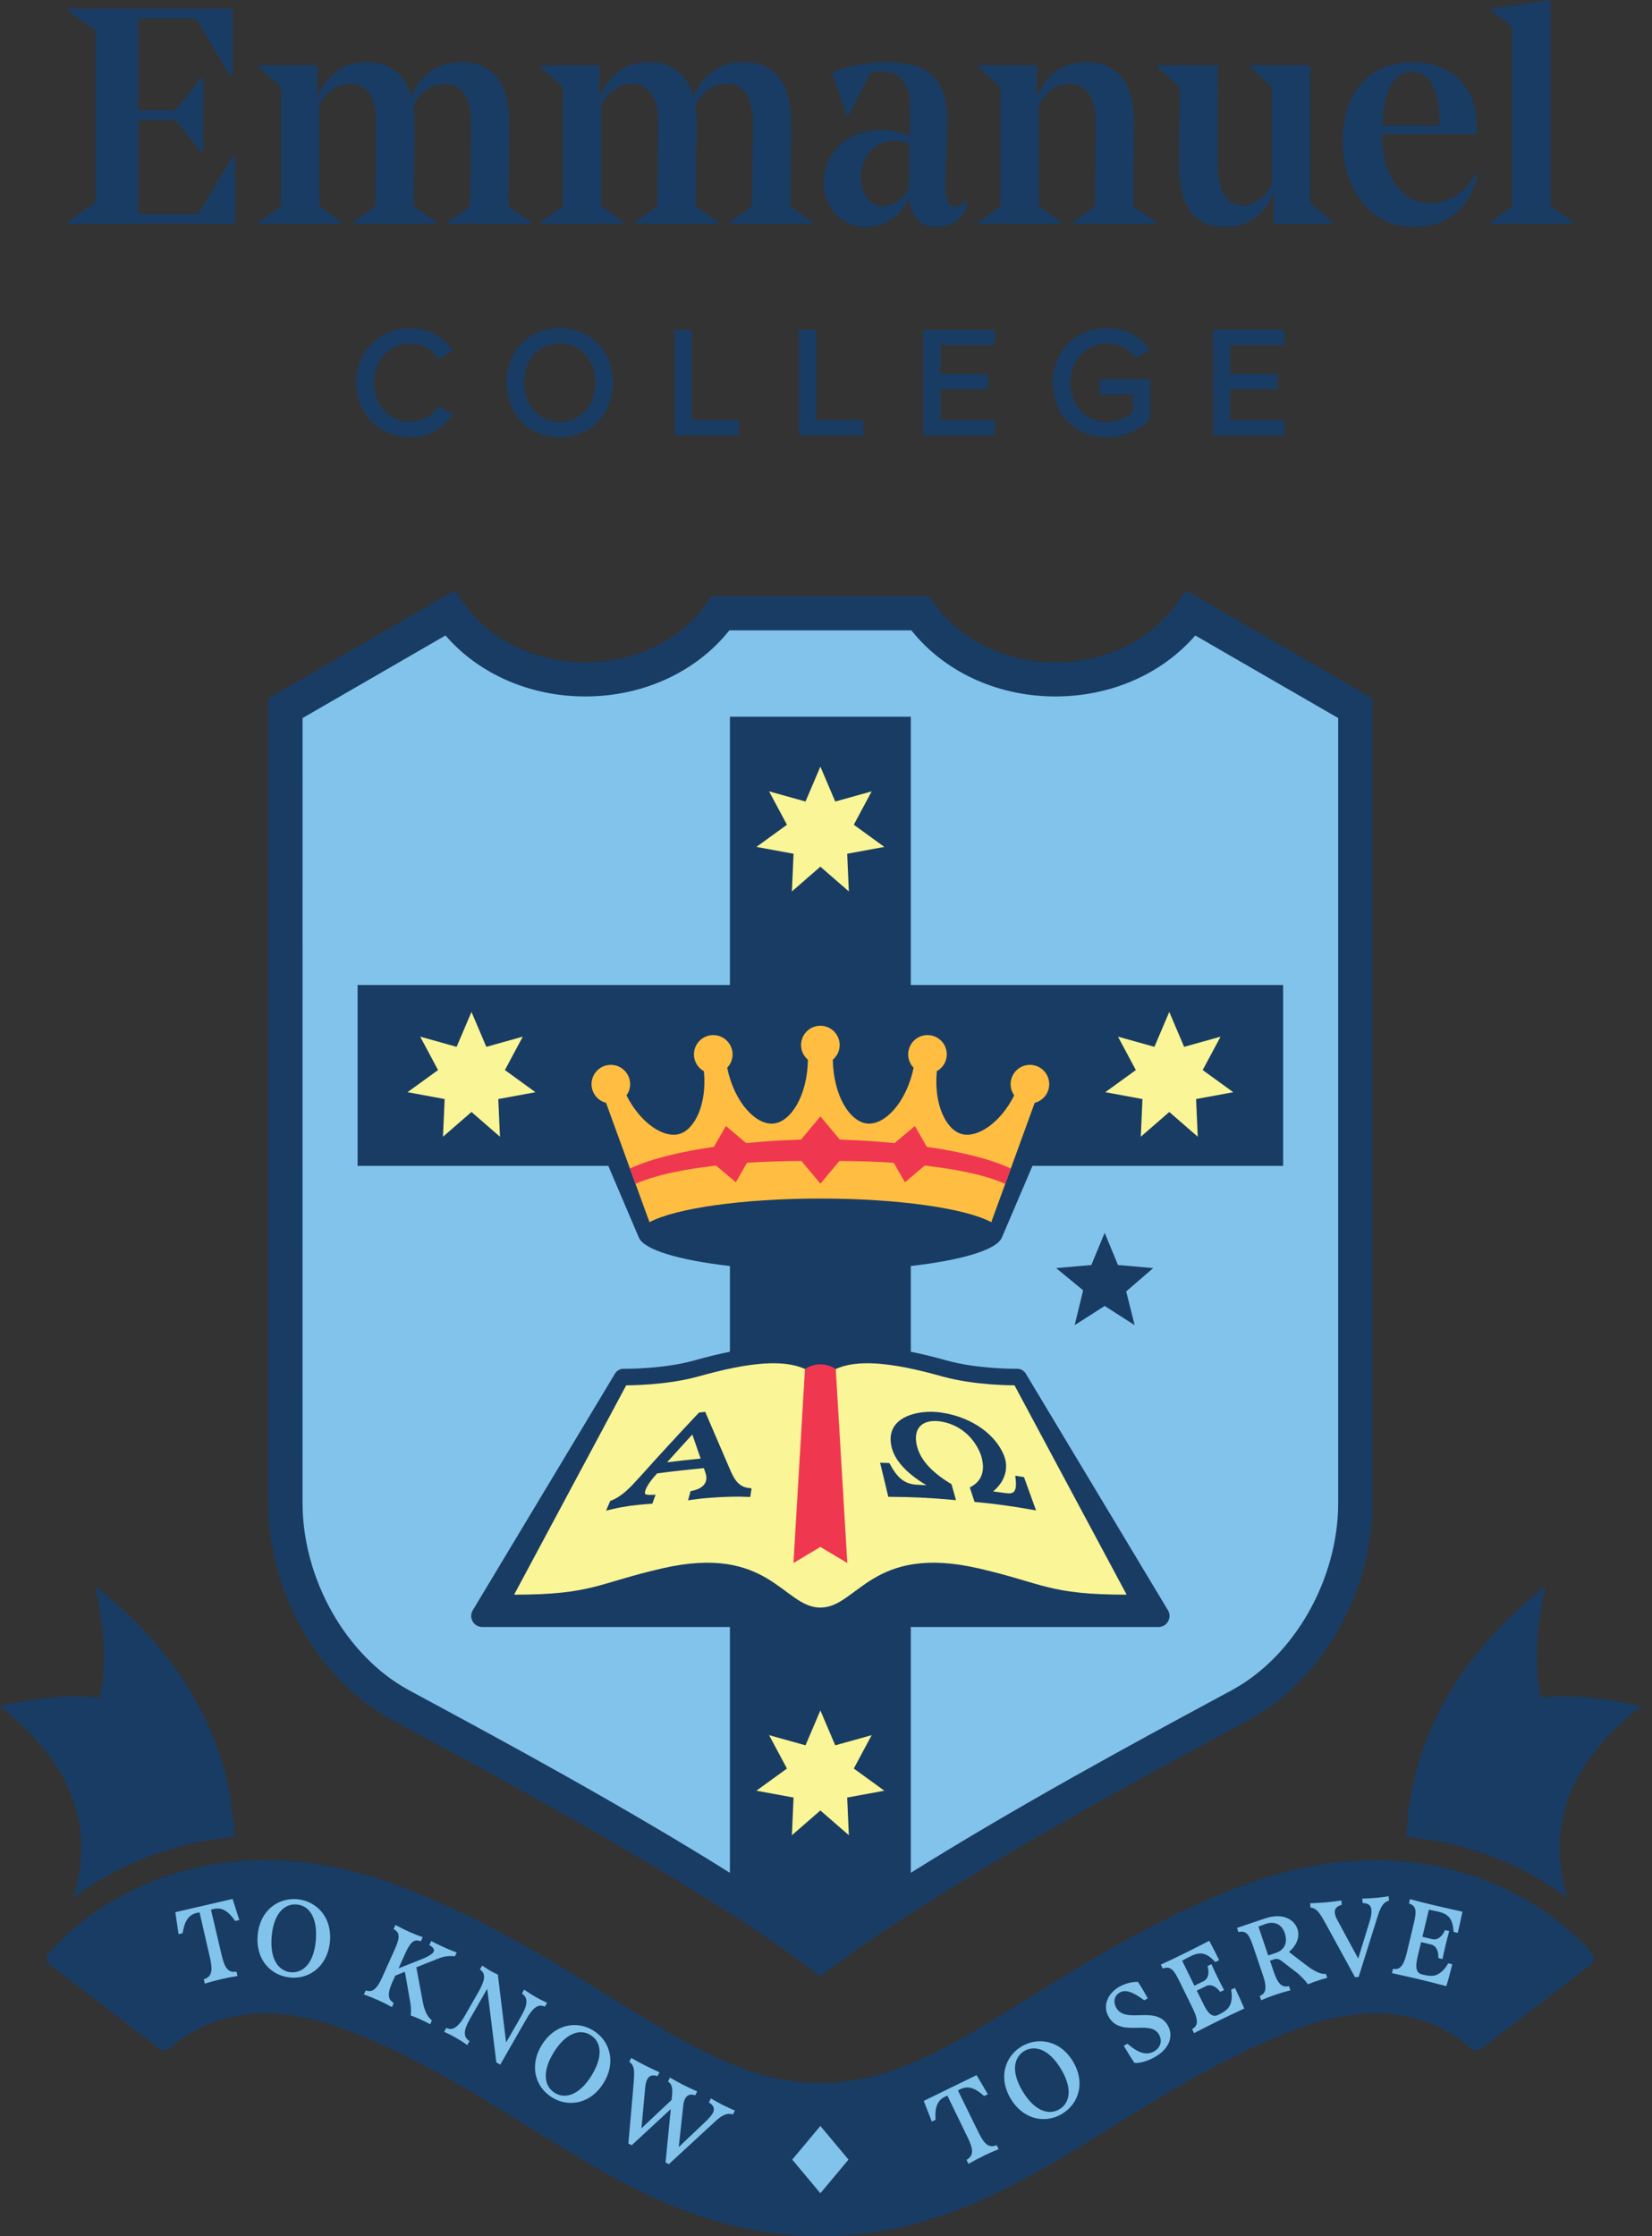 <svg xmlns="http://www.w3.org/2000/svg" xmlns:xlink="http://www.w3.org/1999/xlink" width="133px" height="180px" viewBox="0 0 133 180"><rect x="0" y="0" width="133" height="180" fill="#333333" stroke="none"/><title>logo</title><g id="Website" stroke="none" stroke-width="1" fill="none" fill-rule="evenodd"><g id="logo"><path d="M95.883,49.357 L109.113,57.001 L109.116,120.963 C109.116,127.639 105.316,134.271 99.862,137.238 C94.408,140.205 75.561,150.145 66.046,157.351 C56.532,150.145 37.688,140.205 32.234,137.238 C26.78,134.271 22.98,127.639 22.98,120.963 L22.98,57.001 L36.213,49.357 C38.468,52.552 42.51,54.68 47.121,54.68 C51.733,54.68 55.777,52.552 58.033,49.357 L74.063,49.357 C76.319,52.552 80.36,54.68 84.972,54.68 C89.586,54.68 93.627,52.552 95.883,49.357" id="Fill-1" fill="#FFFFFF"></path><path d="M58.032,49.357 C55.776,52.552 51.735,54.68 47.12,54.68 C42.509,54.68 38.467,52.552 36.212,49.357 L22.982,57.001 L22.979,120.963 C22.979,127.639 26.779,134.271 32.233,137.238 C37.687,140.205 56.534,150.145 66.045,157.351 C75.56,150.145 94.407,140.205 99.861,137.238 C105.315,134.271 109.115,127.639 109.115,120.963 L109.112,57.001 L95.882,49.357 C93.627,52.552 89.585,54.68 84.974,54.68 C80.359,54.68 76.318,52.552 74.062,49.357 L58.032,49.357 Z" id="Fill-3" fill="#82C3EB"></path><path d="M99.202,136.026 C98.667,136.317 98.002,136.675 97.232,137.091 C92.078,139.87 81.831,145.403 73.328,150.744 L73.328,130.957 L93.269,130.957 C93.961,130.957 94.387,130.202 94.03,129.61 L82.583,110.56 C82.439,110.322 82.179,110.174 81.897,110.174 L81.668,110.174 C81.637,110.174 78.648,110.184 76.233,109.51 L76.229,109.51 C75.146,109.206 74.193,108.974 73.328,108.802 L73.328,101.901 C77.42,101.437 80.274,100.591 80.659,99.607 L80.659,99.61 L83.122,93.843 L103.303,93.843 L103.303,79.282 L73.328,79.282 L73.328,57.691 L58.764,57.691 L58.764,79.282 L28.789,79.282 L28.789,93.843 L48.974,93.843 L51.433,99.61 L51.433,99.607 C51.822,100.591 54.673,101.437 58.764,101.901 L58.764,108.802 C57.899,108.974 56.947,109.206 55.863,109.51 L55.86,109.51 C53.445,110.184 50.456,110.174 50.428,110.174 L50.196,110.174 C49.917,110.174 49.657,110.322 49.513,110.56 L38.063,129.61 C37.705,130.202 38.135,130.957 38.824,130.957 L58.764,130.957 L58.764,150.744 C50.262,145.403 40.014,139.87 34.861,137.091 C34.09,136.675 33.426,136.317 32.89,136.026 C27.865,133.291 24.357,127.098 24.357,120.964 L24.36,57.797 L35.866,51.149 C38.542,54.244 42.655,56.058 47.123,56.058 C51.781,56.058 56.061,54.082 58.72,50.736 L73.372,50.736 C76.032,54.082 80.312,56.058 84.973,56.058 C89.437,56.058 93.554,54.244 96.229,51.149 L107.736,57.797 L107.736,120.964 C107.736,127.098 104.227,133.291 99.202,136.026 L99.202,136.026 Z M110.493,56.206 L95.484,47.534 L94.757,48.562 C92.661,51.528 89.002,53.301 84.973,53.301 C80.941,53.301 77.285,51.528 75.189,48.562 L74.776,47.979 L57.317,47.979 L56.906,48.562 C54.811,51.528 51.151,53.301 47.123,53.301 C43.091,53.301 39.432,51.528 37.336,48.562 L36.612,47.534 L21.603,56.206 L21.6,120.964 C21.6,128.175 25.607,135.202 31.575,138.448 C32.11,138.739 32.778,139.099 33.554,139.519 C40.484,143.257 56.722,152.016 65.215,158.451 L66.048,159.08 L66.878,158.451 C75.374,152.016 91.608,143.257 98.541,139.519 C99.315,139.099 99.982,138.739 100.521,138.448 C106.486,135.202 110.493,128.175 110.493,120.964 L110.493,56.206 Z" id="Fill-5" fill="#193C64"></path><path d="M66.047,180 C75.364,180 82.265,175.711 89.574,171.169 C93.929,168.462 98.431,165.664 103.857,163.521 C108.164,161.82 111.977,161.601 115.191,162.876 C116.751,163.496 117.835,164.342 118.409,164.865 C118.643,165.082 118.998,165.1 119.251,164.906 L128.061,158.149 C128.361,157.917 128.405,157.481 128.155,157.193 C127.158,156.053 124.718,153.616 120.727,151.817 C116.281,149.815 108.963,148.23 99.32,152.04 C92.857,154.593 87.651,157.829 83.058,160.683 C76.789,164.577 71.839,167.654 66.047,167.654 C60.254,167.654 55.305,164.577 49.036,160.683 C44.443,157.829 39.236,154.593 32.773,152.04 C23.131,148.23 15.812,149.815 11.367,151.817 C7.376,153.616 4.935,156.053 3.939,157.193 C3.689,157.481 3.732,157.917 4.033,158.149 L12.843,164.906 C13.096,165.1 13.45,165.082 13.685,164.865 C14.259,164.342 15.343,163.496 16.903,162.876 C20.117,161.601 23.93,161.82 28.237,163.521 C33.663,165.664 38.165,168.462 42.52,171.169 C49.828,175.711 56.73,180 66.047,180" id="Fill-7" fill="#193C64"></path><path d="M124.077,136.64 C123.115,133.013 124.422,127.668 124.422,127.668 C119.675,131.431 116.389,135.766 114.647,140.553 C113.789,142.919 113.316,145.359 113.228,147.856 C116.583,148.16 119.375,149.043 121.536,150.018 C123.382,150.848 124.926,151.813 126.179,152.743 C125.976,152.07 125.806,151.349 125.697,150.591 C124.976,145.66 127.069,141.324 132.094,137.336 C132.094,137.336 127.849,136.199 124.077,136.64" id="Fill-9" fill="#193C64"></path><path d="M8.017,136.64 C8.979,133.013 7.672,127.668 7.672,127.668 C12.418,131.431 15.705,135.766 17.447,140.553 C18.305,142.919 18.778,145.359 18.866,147.856 C15.51,148.16 12.719,149.043 10.558,150.018 C8.712,150.848 7.168,151.813 5.915,152.743 C6.118,152.07 6.288,151.349 6.397,150.591 C7.118,145.66 5.025,141.324 1.39124239e-15,137.336 C1.39124239e-15,137.336 4.245,136.199 8.017,136.64" id="Fill-11" fill="#193C64"></path><path d="M17.198,153.653 C17.825,153.509 18.332,153.776 18.89,154.553 L18.94,154.618 L19.269,154.543 L18.724,152.845 L14.115,153.913 L14.375,155.68 L14.701,155.602 L14.717,155.521 C14.877,154.578 15.215,154.114 15.848,153.967 C15.898,153.954 15.951,153.945 16.005,153.935 C16.026,153.929 16.045,153.926 16.064,153.923 L16.91,157.601 C17.145,158.616 17.035,159.067 16.512,159.271 L16.409,159.311 L16.49,159.662 L16.622,159.621 C16.973,159.512 17.333,159.415 17.796,159.308 C18.107,159.236 18.523,159.142 18.99,159.073 L19.122,159.051 L19.04,158.7 L18.934,158.71 C18.37,158.76 18.088,158.412 17.847,157.382 L16.985,153.71 C17.004,153.704 17.023,153.7 17.038,153.694 C17.095,153.679 17.148,153.666 17.198,153.653" id="Fill-13" fill="#82C3EB"></path><path d="M25.427,156.171 C25.255,158.182 24.278,158.818 23.419,158.746 C22.558,158.674 21.699,157.878 21.872,155.867 C21.947,154.971 22.201,154.263 22.602,153.815 C22.905,153.48 23.285,153.298 23.704,153.286 C23.764,153.286 23.823,153.286 23.886,153.292 C24.378,153.333 24.785,153.586 25.058,154.025 C25.377,154.533 25.503,155.275 25.427,156.171 M23.924,152.866 C23.134,152.8 22.382,153.038 21.803,153.536 C21.189,154.069 20.822,154.84 20.744,155.77 C20.662,156.704 20.894,157.527 21.408,158.154 C21.894,158.743 22.595,159.103 23.385,159.172 C23.504,159.182 23.623,159.185 23.739,159.182 C25.255,159.138 26.417,157.963 26.565,156.268 C26.74,154.197 25.368,152.991 23.924,152.866" id="Fill-15" fill="#82C3EB"></path><path d="M36.538,157.455 L36.626,157.461 L36.767,157.151 L36.639,157.104 C36.466,157.045 36.134,156.916 35.777,156.753 C35.392,156.581 35.019,156.39 34.831,156.293 L34.715,156.233 L34.568,156.562 L34.662,156.619 C34.881,156.753 34.985,156.941 34.919,157.085 C34.866,157.208 34.653,157.414 33.948,157.696 L32.087,158.433 L32.613,157.258 C33.074,156.233 33.356,156.108 33.782,156.224 L33.885,156.252 L34.032,155.923 L33.904,155.876 C33.575,155.76 33.274,155.641 32.908,155.475 C32.632,155.353 32.337,155.206 31.952,155.002 L31.836,154.939 L31.689,155.265 L31.777,155.325 C32.143,155.563 32.243,155.87 31.789,156.888 L30.758,159.184 C30.367,160.055 30.016,160.359 29.546,160.237 L29.443,160.209 L29.295,160.538 L29.424,160.582 C29.768,160.704 30.082,160.832 30.473,161.008 C30.859,161.18 31.147,161.324 31.432,161.484 L31.554,161.55 L31.698,161.224 L31.614,161.164 C31.347,160.98 31.1,160.629 31.582,159.554 L31.824,159.018 L32.597,158.708 L33.023,161.136 C33.086,161.496 33.102,161.803 33.077,162.132 L33.07,162.23 L33.161,162.261 C33.337,162.32 33.572,162.417 33.835,162.537 C34.067,162.64 34.308,162.759 34.515,162.869 L34.634,162.931 L34.768,162.627 L34.703,162.565 C34.374,162.264 34.164,161.8 34.035,161.111 L33.518,158.348 L35.292,157.643 C35.595,157.524 35.978,157.408 36.538,157.455" id="Fill-17" fill="#82C3EB"></path><path d="M43.767,161.479 L43.868,161.516 L44.046,161.203 L43.924,161.147 C43.617,161.003 43.357,160.871 43.125,160.736 C42.887,160.602 42.636,160.442 42.308,160.22 L42.198,160.144 L42.019,160.458 L42.101,160.523 C42.511,160.855 42.474,161.385 41.985,162.24 L40.747,164.399 L40.089,159.007 L40.083,158.938 L40.017,158.907 C39.861,158.838 39.695,158.75 39.519,158.653 C39.341,158.55 39.153,158.434 38.927,158.283 L38.818,158.211 L38.639,158.522 L38.72,158.587 C39.109,158.901 39.049,159.408 38.52,160.332 L37.427,162.24 C36.769,163.387 36.318,163.374 36.033,163.265 L35.932,163.227 L35.751,163.543 L35.882,163.6 C36.095,163.691 36.352,163.822 36.69,164.013 C37.044,164.217 37.295,164.377 37.502,164.527 L37.615,164.612 L37.796,164.292 L37.712,164.226 C37.289,163.894 37.329,163.387 37.846,162.481 L39.225,160.079 L39.952,165.943 L39.958,166.003 L40.274,166.184 L42.398,162.478 C42.893,161.614 43.316,161.307 43.767,161.479" id="Fill-19" fill="#82C3EB"></path><path d="M47.619,167.069 C47.146,167.834 46.598,168.351 46.04,168.567 C45.558,168.755 45.082,168.717 44.662,168.454 C44.242,168.194 43.995,167.784 43.948,167.267 C43.891,166.668 44.114,165.948 44.587,165.187 C45.06,164.422 45.608,163.905 46.169,163.689 C46.369,163.614 46.57,163.573 46.764,163.573 C47.04,163.573 47.306,163.651 47.55,163.805 C47.97,164.065 48.218,164.475 48.265,164.989 C48.318,165.588 48.092,166.305 47.619,167.069 M47.776,163.442 C47.105,163.025 46.325,162.896 45.583,163.078 C44.793,163.276 44.117,163.796 43.625,164.588 C43.13,165.384 42.964,166.224 43.139,167.016 C43.302,167.759 43.763,168.401 44.436,168.817 C44.909,169.112 45.436,169.262 45.962,169.262 C46.184,169.262 46.407,169.234 46.626,169.181 C47.416,168.987 48.095,168.467 48.587,167.671 C49.079,166.878 49.248,166.042 49.07,165.246 C48.907,164.497 48.446,163.858 47.776,163.442" id="Fill-21" fill="#82C3EB"></path><path d="M58.21,169.44 C57.821,169.243 57.48,169.042 57.348,168.964 L57.236,168.898 L57.073,169.218 L57.157,169.28 C57.483,169.515 57.552,169.75 57.392,170.07 C57.298,170.251 57.126,170.461 56.85,170.724 L54.645,172.814 L55.008,169.49 C55.024,169.283 55.071,169.092 55.149,168.939 C55.303,168.638 55.544,168.535 55.873,168.625 L55.973,168.654 L56.133,168.34 L56.011,168.287 C55.682,168.137 55.34,167.983 55.021,167.82 C54.695,167.654 54.369,167.469 54.053,167.291 L53.94,167.225 L53.783,167.538 L53.858,167.601 C54.175,167.864 54.153,168.218 54.075,169.005 L54.075,169.017 L51.644,171.307 L51.951,167.952 C51.979,167.708 52.029,167.52 52.101,167.379 C52.248,167.087 52.483,166.993 52.837,167.081 L52.934,167.106 L53.094,166.796 L52.975,166.743 C52.655,166.599 52.286,166.429 51.932,166.248 C51.575,166.069 51.243,165.881 50.932,165.706 L50.82,165.64 L50.66,165.95 L50.738,166.016 C51.105,166.32 51.073,166.774 51.02,167.595 L50.591,172.535 L50.857,172.67 L54.003,169.76 L53.583,174.055 L53.849,174.192 L57.549,170.781 C58.116,170.251 58.511,170.073 58.909,170.167 L59.006,170.189 L59.165,169.875 L59.04,169.825 C58.852,169.747 58.539,169.606 58.21,169.44" id="Fill-23" fill="#82C3EB"></path><path d="M80.14,172.698 C79.604,172.873 79.25,172.598 78.783,171.648 L77.123,168.262 C77.139,168.252 77.157,168.243 77.173,168.234 C77.22,168.208 77.27,168.183 77.317,168.158 C77.894,167.876 78.448,168.024 79.169,168.656 L79.231,168.71 L79.532,168.562 L78.62,167.027 L74.369,169.104 L75.018,170.765 L75.322,170.618 L75.315,170.536 C75.262,169.581 75.488,169.051 76.07,168.766 C76.117,168.744 76.167,168.722 76.218,168.7 C76.236,168.691 76.252,168.685 76.271,168.675 L77.919,172.071 C78.376,173.008 78.373,173.472 77.906,173.788 L77.815,173.851 L77.975,174.173 L78.091,174.104 C78.407,173.92 78.739,173.744 79.166,173.534 C79.451,173.396 79.836,173.212 80.278,173.039 L80.403,172.989 L80.243,172.663 L80.14,172.698 Z" id="Fill-25" fill="#82C3EB"></path><path d="M86.026,168.584 C85.976,169.098 85.729,169.509 85.306,169.765 C84.883,170.022 84.404,170.06 83.921,169.869 C83.363,169.65 82.818,169.129 82.352,168.362 C81.299,166.639 81.712,165.546 82.449,165.094 C82.674,164.957 82.937,164.875 83.226,164.875 C83.884,164.875 84.667,165.304 85.397,166.501 C85.867,167.269 86.083,167.989 86.026,168.584 M82.226,164.728 C81.553,165.141 81.086,165.781 80.917,166.526 C80.738,167.319 80.898,168.158 81.387,168.954 C81.872,169.753 82.546,170.279 83.335,170.48 C83.558,170.536 83.786,170.564 84.015,170.564 C84.538,170.564 85.058,170.417 85.528,170.129 C86.202,169.718 86.665,169.083 86.838,168.34 C87.019,167.544 86.86,166.705 86.371,165.906 C85.287,164.133 83.467,163.973 82.226,164.728" id="Fill-27" fill="#82C3EB"></path><path d="M91.741,162.203 C90.97,162.225 90.243,162.247 89.88,161.623 C89.739,161.382 89.692,161.135 89.745,160.909 C89.795,160.687 89.936,160.502 90.155,160.376 C90.588,160.123 91.158,160.298 92.06,160.959 L92.126,161.006 L92.405,160.843 L92.345,160.737 C92.066,160.235 91.86,159.891 91.65,159.574 L91.615,159.521 L91.549,159.521 C91.083,159.518 90.538,159.668 90.083,159.935 C89.651,160.185 89.319,160.552 89.156,160.962 C88.968,161.426 89.006,161.905 89.266,162.35 C89.792,163.256 90.732,163.234 91.562,163.218 C92.32,163.199 92.975,163.183 93.313,163.766 C93.545,164.167 93.523,164.762 92.919,165.113 C92.339,165.452 91.675,165.273 90.838,164.556 L90.769,164.496 L90.475,164.668 L90.541,164.775 C90.766,165.163 91.011,165.561 91.293,165.987 L91.327,166.041 L91.39,166.044 C91.415,166.047 91.44,166.047 91.468,166.047 C91.888,166.047 92.502,165.849 93.031,165.539 C94.125,164.903 94.519,163.888 94.009,163.011 C93.507,162.153 92.568,162.178 91.741,162.203" id="Fill-29" fill="#82C3EB"></path><path d="M99.482,160.126 L99.366,160.17 L99.479,160.117 L99.426,160.004 L99.122,160.151 L99.134,160.242 C99.244,160.922 99.094,161.495 98.727,161.777 C98.527,161.94 98.389,162.025 98.085,162.175 C97.64,162.394 97.289,162.141 96.882,161.304 L96.352,160.226 L97.098,159.86 C97.512,159.659 97.934,159.944 98.173,160.251 L98.235,160.333 L98.552,160.176 L98.486,160.06 C98.351,159.822 98.182,159.475 98.016,159.139 C97.831,158.76 97.665,158.4 97.584,158.215 L97.53,158.099 L97.217,158.253 L97.242,158.35 C97.342,158.738 97.314,159.261 96.904,159.462 L96.158,159.829 L95.171,157.814 C95.391,157.695 95.644,157.56 95.886,157.444 C96.634,157.075 97.114,157.181 97.781,157.858 L97.844,157.924 L98.151,157.773 L98.097,157.661 C97.875,157.21 97.652,156.774 97.414,156.326 L97.355,156.216 L97.245,156.273 C96.393,156.711 95.622,157.097 95.08,157.363 C94.532,157.632 94.094,157.839 93.574,158.074 L93.455,158.127 L93.608,158.444 L93.711,158.416 C94.257,158.256 94.529,158.604 94.936,159.434 L96.03,161.664 C96.522,162.67 96.399,163.033 96.064,163.268 L95.976,163.331 L96.133,163.647 L96.246,163.588 C96.982,163.209 97.631,162.883 98.223,162.592 C98.793,162.313 99.341,162.053 100.065,161.718 L100.171,161.667 L100.127,161.555 C99.927,161.072 99.701,160.593 99.482,160.126" id="Fill-31" fill="#82C3EB"></path><path d="M103.445,156.569 C103.326,156.851 103.081,157.064 102.74,157.18 L102.101,157.396 L101.314,155.071 C101.512,154.993 101.747,154.908 101.913,154.849 C102.615,154.614 103.197,154.896 103.432,155.585 C103.558,155.952 103.561,156.293 103.445,156.569 L103.445,156.569 Z M106.653,158.881 C106.271,158.893 105.747,158.637 105.093,158.123 L103.771,157.111 C104.397,156.591 104.667,155.883 104.457,155.266 C104.193,154.492 103.279,153.928 101.822,154.423 L99.588,155.178 L99.698,155.507 L99.801,155.494 C100.249,155.432 100.519,155.573 100.851,156.55 L101.687,159.016 C102.069,160.147 101.816,160.457 101.515,160.61 L101.418,160.66 L101.537,161.002 L101.659,160.949 C102.06,160.773 102.427,160.645 102.702,160.551 C102.981,160.457 103.351,160.334 103.755,160.237 L103.89,160.206 L103.774,159.865 L103.667,159.88 C103.175,159.959 102.862,159.636 102.552,158.721 L102.245,157.816 L102.561,157.709 C102.853,157.615 102.997,157.684 103.373,157.985 L104.428,158.799 C104.679,158.994 105.089,159.423 105.246,159.639 L105.306,159.72 L105.396,159.68 C105.6,159.595 105.81,159.514 106.057,159.432 C106.277,159.357 106.465,159.301 106.725,159.232 L106.853,159.197 L106.747,158.878 L106.653,158.881 Z" id="Fill-33" fill="#82C3EB"></path><path d="M111.662,152.65 C111.534,152.672 111.189,152.725 110.788,152.759 C110.434,152.791 110.077,152.806 109.805,152.816 L109.673,152.819 L109.704,153.173 L109.808,153.182 C110.19,153.214 110.381,153.392 110.412,153.737 C110.431,153.95 110.387,154.254 110.293,154.57 L109.347,157.647 L107.693,154.592 C107.558,154.36 107.48,154.144 107.464,153.965 C107.436,153.662 107.587,153.458 107.928,153.348 L108.022,153.317 L107.991,152.969 L107.859,152.988 C107.524,153.035 107.132,153.085 106.731,153.123 C106.34,153.157 105.961,153.173 105.607,153.189 L105.475,153.195 L105.506,153.539 L105.604,153.555 C106.045,153.615 106.337,154.135 106.706,154.793 L109.09,159.147 L109.382,159.122 L110.91,154.254 C111.152,153.471 111.368,153.145 111.738,153.007 L111.825,152.976 L111.797,152.628 L111.662,152.65 Z" id="Fill-35" fill="#82C3EB"></path><path d="M117.618,153.845 C116.691,153.641 115.851,153.447 115.256,153.306 C114.658,153.162 114.191,153.043 113.639,152.893 L113.514,152.858 L113.433,153.2 L113.53,153.243 C114.05,153.469 114.04,153.908 113.824,154.81 L113.248,157.225 C112.985,158.312 112.662,158.516 112.252,158.485 L112.145,158.475 L112.064,158.82 L112.189,158.845 C112.994,159.02 113.702,159.183 114.347,159.337 C114.965,159.484 115.557,159.634 116.321,159.835 L116.437,159.866 L116.475,159.75 C116.628,159.255 116.76,158.741 116.885,158.243 L116.923,158.105 L116.594,158.027 L116.547,158.109 C116.196,158.701 115.717,159.045 115.253,159.033 C114.996,159.03 114.836,159.005 114.504,158.926 C114.022,158.81 113.915,158.394 114.131,157.491 L114.41,156.323 L115.222,156.514 C115.666,156.624 115.811,157.112 115.798,157.501 L115.795,157.604 L116.139,157.686 L116.161,157.554 C116.212,157.282 116.299,156.909 116.387,156.545 C116.484,156.138 116.587,155.75 116.641,155.555 L116.675,155.433 L116.334,155.352 L116.293,155.443 C116.124,155.806 115.77,156.191 115.325,156.085 L114.514,155.891 L115.037,153.71 C115.284,153.757 115.566,153.82 115.826,153.879 C116.638,154.074 116.938,154.459 117.02,155.408 L117.029,155.499 L117.361,155.577 L117.389,155.455 C117.505,154.973 117.612,154.493 117.715,153.992 L117.737,153.873 L117.618,153.845 Z" id="Fill-37" fill="#82C3EB"></path><polygon id="Fill-39" fill="#82C3EB" points="68.312 173.827 66.047 176.534 63.782 173.827 66.047 171.121"></polygon><polygon id="Fill-41" fill="#FAF596" points="66.047 69.759 63.754 71.752 63.888 68.719 60.897 68.168 63.356 66.385 61.918 63.697 64.85 64.515 66.047 61.708 67.244 64.515 70.176 63.697 68.738 66.385 71.197 68.168 68.205 68.719 68.34 71.752"></polygon><polygon id="Fill-43" fill="#FAF596" points="66.047 145.725 63.754 147.717 63.888 144.685 60.897 144.134 63.356 142.351 61.918 139.663 64.85 140.481 66.047 137.674 67.244 140.481 70.176 139.663 68.738 142.351 71.197 144.134 68.205 144.685 68.34 147.717"></polygon><polygon id="Fill-45" fill="#FAF596" points="37.958 89.503 35.664 91.495 35.799 88.463 32.807 87.911 35.267 86.129 33.829 83.441 36.761 84.259 37.958 81.452 39.154 84.259 42.087 83.441 40.649 86.129 43.108 87.911 40.116 88.463 40.251 91.495"></polygon><polygon id="Fill-47" fill="#FAF596" points="94.136 89.503 91.843 91.495 91.978 88.463 88.986 87.911 91.445 86.129 90.007 83.441 92.94 84.259 94.136 81.452 95.333 84.259 98.265 83.441 96.827 86.129 99.287 87.911 96.295 88.463 96.429 91.495"></polygon><polygon id="Fill-49" fill="#193C64" points="88.935 99.23 90.006 101.821 92.841 102.069 90.667 103.948 91.35 106.661 88.935 105.117 86.519 106.661 87.202 103.858 85.028 102.069 87.863 101.821"></polygon><path d="M84.471,87.265 C84.471,86.407 83.775,85.711 82.917,85.711 C82.058,85.711 81.363,86.407 81.363,87.265 C81.363,87.603 81.473,87.914 81.654,88.167 C80.53,90.407 78.675,91.613 77.431,91.281 C76.144,90.937 75.166,88.847 75.423,86.222 C75.899,85.956 76.225,85.451 76.225,84.868 C76.225,84.01 75.53,83.315 74.671,83.315 C73.813,83.315 73.117,84.01 73.117,84.868 C73.117,85.288 73.283,85.664 73.553,85.943 C72.973,88.741 71.238,90.558 69.837,90.435 C68.424,90.313 67.093,88.189 67.049,85.298 C67.384,85.013 67.6,84.593 67.6,84.117 C67.6,83.261 66.905,82.563 66.047,82.563 C65.188,82.563 64.493,83.261 64.493,84.117 C64.493,84.593 64.709,85.013 65.044,85.298 C65,88.189 63.669,90.313 62.256,90.435 C60.856,90.558 59.12,88.741 58.544,85.943 C58.81,85.664 58.979,85.288 58.979,84.868 C58.979,84.01 58.28,83.315 57.422,83.315 C56.567,83.315 55.868,84.01 55.868,84.868 C55.868,85.451 56.194,85.956 56.67,86.222 C56.927,88.847 55.95,90.937 54.662,91.281 C53.418,91.613 51.564,90.407 50.439,88.167 C50.621,87.914 50.73,87.603 50.73,87.265 C50.73,86.407 50.035,85.711 49.176,85.711 C48.318,85.711 47.623,86.407 47.623,87.265 C47.623,87.989 48.121,88.593 48.791,88.766 L52.29,98.374 C54.352,97.265 59.734,96.472 66.047,96.472 C72.359,96.472 77.741,97.265 79.806,98.374 L83.302,88.766 C83.972,88.593 84.471,87.989 84.471,87.265" id="Fill-51" fill="#FFBE41"></path><path d="M79.463,93.332 C77.874,92.862 76.251,92.543 74.619,92.311 L73.654,90.632 L72.019,92.007 C71.527,91.96 71.032,91.919 70.54,91.878 C69.563,91.806 68.585,91.756 67.608,91.722 L66.051,89.858 L64.491,91.722 C63.513,91.756 62.533,91.806 61.555,91.878 C61.06,91.919 60.565,91.96 60.074,92.007 L58.441,90.632 L57.477,92.311 C55.841,92.543 54.222,92.862 52.63,93.332 C51.985,93.533 51.336,93.764 50.716,94.053 L51.167,95.287 C51.277,95.24 51.39,95.193 51.502,95.146 C52.668,94.685 53.883,94.407 55.121,94.181 C55.96,94.037 56.803,93.918 57.646,93.818 L59.24,95.162 L60.139,93.592 C61.599,93.495 63.059,93.451 64.519,93.445 L66.051,95.274 L67.58,93.445 C69.037,93.451 70.496,93.495 71.953,93.592 L72.855,95.162 L74.447,93.818 C75.293,93.918 76.135,94.037 76.972,94.181 C78.209,94.407 79.425,94.685 80.59,95.146 C80.703,95.193 80.816,95.24 80.929,95.287 L81.377,94.053 C80.759,93.764 80.111,93.533 79.463,93.332" id="Fill-53" fill="#F03750"></path><path d="M66.049,111.159 C67.769,108.929 72.008,109.712 75.874,110.793 C78.508,111.529 81.676,111.504 81.676,111.504 L90.704,128.355 C84.41,128.355 84.016,127.444 78.796,126.241 C70.153,124.251 69.038,129.395 66.046,129.395 C63.057,129.395 61.942,124.251 53.299,126.241 C48.076,127.444 47.685,128.355 41.391,128.355 L50.416,111.504 C50.416,111.504 53.584,111.529 56.218,110.793 C60.087,109.712 64.326,108.929 66.046,111.159" id="Fill-55" fill="#FAF596"></path><path d="M68.215,125.808 L67.285,110.194 L67.285,110.194 C66.536,109.693 65.559,109.693 64.807,110.194 L64.807,110.194 L63.88,125.808 L66.048,124.514 L68.215,125.808 Z" id="Fill-57" fill="#F03750"></path><path d="M55.739,115.464 C55.063,116.2 54.38,116.949 53.706,117.701 C54.605,117.588 55.508,117.488 56.407,117.4 C56.184,116.755 55.962,116.109 55.739,115.464 L55.739,115.464 Z M48.794,121.592 L49.129,120.812 L49.239,120.768 C50.103,120.423 50.777,119.684 51.429,118.966 L51.529,118.857 C53.067,117.14 54.643,115.43 56.206,113.772 L56.275,113.7 L56.375,113.688 C56.451,113.678 56.488,113.672 56.563,113.663 L56.776,113.638 L56.858,113.832 C57.481,115.273 58.114,116.742 58.734,118.193 C59.051,118.957 59.405,119.649 60.222,119.759 L60.508,119.797 L60.401,120.492 L60.147,120.483 C59.408,120.448 58.672,120.473 57.986,120.505 C57.177,120.552 56.501,120.602 55.821,120.699 L55.395,120.762 L55.595,120.022 L55.764,119.988 C56.109,119.909 56.563,119.743 56.764,119.38 C56.899,119.139 56.902,118.841 56.776,118.487 L56.667,118.171 C55.417,118.287 54.154,118.428 52.907,118.594 C52.816,118.691 52.754,118.763 52.65,118.879 C52.014,119.624 51.87,120.104 51.933,120.229 C51.955,120.279 52.083,120.332 52.365,120.323 L52.779,120.31 L52.519,121.031 L52.337,121.044 C51.789,121.081 51.247,121.134 50.721,121.203 C50.307,121.266 49.822,121.347 49.339,121.46 L48.794,121.592 Z" id="Fill-59" fill="#193C64"></path><path d="M78.462,120.891 L78.647,120.907 C80.038,121.035 81.442,121.226 82.933,121.492 L83.412,121.577 L83.246,121.12 C82.995,120.43 82.748,119.738 82.497,119.049 L82.441,118.895 L82.281,118.867 C82.209,118.858 82.175,118.852 82.106,118.839 L81.739,118.776 L81.777,119.146 C81.824,119.61 81.77,119.932 81.617,120.08 C81.501,120.192 81.297,120.227 81.015,120.186 C80.658,120.136 80.304,120.089 79.953,120.045 C80.273,119.788 80.536,119.475 80.718,119.13 C81.059,118.488 81.094,117.771 80.815,117.116 C80.42,116.176 79.681,115.352 78.675,114.729 C77.792,114.184 76.72,113.811 75.661,113.682 C74.48,113.529 72.945,113.745 72.184,114.563 C71.761,115.02 71.611,115.628 71.749,116.323 C71.902,117.147 72.438,117.94 73.343,118.682 C73.735,119.005 74.161,119.29 74.587,119.547 C74.327,119.531 74.064,119.516 73.804,119.503 C72.745,119.456 72.187,118.83 71.677,117.899 L71.601,117.761 L71.442,117.755 C71.354,117.752 71.313,117.749 71.225,117.749 L70.856,117.736 L70.943,118.093 C71.116,118.817 71.288,119.541 71.464,120.264 L71.514,120.481 L71.736,120.481 C73.428,120.49 75.004,120.565 76.554,120.712 L76.965,120.75 L76.604,119.459 L76.507,119.403 C74.941,118.451 74.057,117.439 73.804,116.314 C73.663,115.672 73.75,115.152 74.057,114.816 C74.38,114.462 74.941,114.315 75.64,114.4 C77.171,114.607 78.415,115.622 78.973,117.113 C79.186,117.768 79.377,118.961 78.271,119.613 L78.077,119.729 L78.462,120.891 Z" id="Fill-61" fill="#193C64"></path><path d="M5.483,17.836 L7.431,16.479 C7.679,16.307 7.704,16.232 7.704,15.962 L7.704,2.764 C7.704,2.491 7.679,2.416 7.431,2.244 L5.483,0.887 L5.483,0.69 L18.731,0.69 L18.731,6.119 L18.534,6.119 L16.015,1.874 C15.843,1.504 15.721,1.479 15.376,1.479 L11.526,1.479 C11.231,1.479 11.131,1.529 11.131,1.899 L11.131,8.882 L13.772,8.882 C14.117,8.882 14.217,8.832 14.461,8.509 L16.166,6.291 L16.363,6.291 L16.363,12.234 L16.166,12.234 L14.461,10.041 C14.217,9.719 14.117,9.672 13.772,9.672 L11.131,9.672 L11.131,16.824 C11.131,17.193 11.231,17.244 11.526,17.244 L15.473,17.244 C15.868,17.244 15.993,17.193 16.191,16.874 L18.731,12.582 L18.929,12.582 L18.929,18.033 L5.483,18.033 L5.483,17.836 Z" id="Fill-63" fill="#193C64"></path><path d="M36.092,17.86 L37.596,16.798 C37.819,16.601 37.844,16.529 37.844,16.256 C37.869,15.517 37.919,11.347 37.919,9.915 C37.919,7.794 37.154,6.757 35.798,6.757 C34.661,6.757 33.846,7.425 33.279,8.487 C33.354,8.954 33.379,9.449 33.379,9.99 C33.379,11.469 33.329,14.677 33.304,16.256 C33.304,16.529 33.354,16.651 33.577,16.798 L35.106,17.86 L35.106,18.032 L28.47,18.032 L28.47,17.86 L29.974,16.798 C30.196,16.601 30.221,16.529 30.221,16.281 C30.221,15.542 30.294,11.322 30.294,9.915 C30.294,7.769 29.529,6.757 28.148,6.757 C27.089,6.757 26.274,7.4 25.707,8.487 L25.707,16.256 C25.707,16.529 25.732,16.601 25.977,16.776 L27.458,17.86 L27.458,18.032 L20.845,18.032 L20.845,17.86 L22.377,16.798 C22.599,16.651 22.621,16.529 22.621,16.256 L22.621,7.35 C22.621,7.055 22.599,6.98 22.402,6.808 L20.845,5.426 L20.845,5.254 L25.56,5.254 L25.56,7.845 C26.249,6.118 27.555,5.006 29.504,5.006 C31.406,5.006 32.615,5.946 33.107,7.769 C33.896,6.018 35.228,5.006 37.154,5.006 C39.645,5.006 41.001,6.635 41.001,9.99 C41.001,11.519 40.951,14.677 40.926,16.256 C40.926,16.529 40.976,16.651 41.199,16.798 L42.728,17.86 L42.728,18.032 L36.092,18.032 L36.092,17.86 Z" id="Fill-65" fill="#193C64"></path><path d="M58.788,17.86 L60.292,16.798 C60.514,16.601 60.539,16.529 60.539,16.256 C60.565,15.517 60.615,11.347 60.615,9.915 C60.615,7.794 59.85,6.757 58.494,6.757 C57.357,6.757 56.542,7.425 55.975,8.487 C56.05,8.954 56.075,9.449 56.075,9.99 C56.075,11.469 56.025,14.677 56,16.256 C56,16.529 56.05,16.651 56.273,16.798 L57.801,17.86 L57.801,18.032 L51.166,18.032 L51.166,17.86 L52.67,16.798 C52.892,16.601 52.917,16.529 52.917,16.281 C52.917,15.542 52.989,11.322 52.989,9.915 C52.989,7.769 52.225,6.757 50.843,6.757 C49.785,6.757 48.97,7.4 48.403,8.487 L48.403,16.256 C48.403,16.529 48.428,16.601 48.672,16.776 L50.154,17.86 L50.154,18.032 L43.541,18.032 L43.541,17.86 L45.073,16.798 C45.295,16.651 45.317,16.529 45.317,16.256 L45.317,7.35 C45.317,7.055 45.295,6.98 45.098,6.808 L43.541,5.426 L43.541,5.254 L48.256,5.254 L48.256,7.845 C48.945,6.118 50.251,5.006 52.2,5.006 C54.102,5.006 55.311,5.946 55.803,7.769 C56.592,6.018 57.924,5.006 59.85,5.006 C62.341,5.006 63.697,6.635 63.697,9.99 C63.697,11.519 63.647,14.677 63.622,16.256 C63.622,16.529 63.672,16.651 63.895,16.798 L65.424,17.86 L65.424,18.032 L58.788,18.032 L58.788,17.86 Z" id="Fill-67" fill="#193C64"></path><path d="M71.049,16.602 C71.935,16.602 72.725,16.06 73.17,15.145 L73.22,11.546 C72.8,11.42 72.33,11.348 71.935,11.348 C70.259,11.348 69.298,12.802 69.298,14.259 C69.298,15.565 70.062,16.602 71.049,16.602 M73.17,15.935 C72.578,17.341 71.296,18.278 69.667,18.278 C67.841,18.278 66.312,16.749 66.312,14.653 C66.312,12.26 68.311,10.459 70.851,10.459 C71.666,10.459 72.553,10.609 73.245,10.954 L73.27,8.635 C73.295,6.881 72.553,5.747 70.974,5.747 C70.729,5.747 70.507,5.772 70.36,5.797 C70.184,5.822 70.087,5.894 69.987,6.069 L68.336,9.249 L68.163,9.249 L66.979,5.847 C68.458,5.255 69.839,5.007 71.246,5.007 C72.972,5.007 74.182,5.28 74.996,6.019 C75.811,6.709 76.255,7.846 76.255,9.547 C76.255,11.001 76.13,13.764 76.105,15.195 C76.105,16.182 76.403,16.627 76.92,16.627 C77.289,16.627 77.562,16.43 77.709,16.11 L77.881,16.157 C77.856,16.455 77.809,16.749 77.562,17.169 C77.242,17.736 76.475,18.278 75.441,18.278 C74.131,18.278 73.295,17.467 73.17,15.935" id="Fill-69" fill="#193C64"></path><path d="M86.418,17.86 L87.897,16.798 C88.119,16.601 88.169,16.529 88.169,16.281 C88.169,15.542 88.219,11.422 88.219,9.965 C88.219,7.819 87.48,6.757 86.073,6.757 C85.011,6.757 84.197,7.4 83.63,8.487 L83.63,16.256 C83.63,16.529 83.655,16.601 83.902,16.776 L85.381,17.86 L85.381,18.032 L78.771,18.032 L78.771,17.86 L80.3,16.798 C80.522,16.651 80.547,16.529 80.547,16.256 L80.547,7.35 C80.547,7.055 80.522,6.98 80.325,6.808 L78.771,5.426 L78.771,5.254 L83.483,5.254 L83.483,7.845 C84.172,6.118 85.481,5.006 87.455,5.006 C89.971,5.006 91.302,6.635 91.302,9.99 C91.302,11.469 91.252,14.677 91.252,16.256 C91.252,16.529 91.277,16.651 91.499,16.798 L93.053,17.86 L93.053,18.032 L86.418,18.032 L86.418,17.86 Z" id="Fill-71" fill="#193C64"></path><path d="M94.932,13.296 C94.932,11.792 94.957,8.979 94.982,7.35 C94.982,7.031 94.957,6.981 94.734,6.783 L93.205,5.427 L93.205,5.254 L98.064,5.254 C98.039,7.497 98.039,11.423 98.039,12.977 C98.039,15.073 98.509,16.529 100.063,16.529 C101.025,16.529 101.865,15.862 102.407,14.8 L102.407,7.35 C102.407,7.056 102.381,6.955 102.184,6.783 L100.655,5.427 L100.655,5.254 L105.489,5.254 L105.489,16.009 C105.489,16.307 105.514,16.354 105.762,16.551 L107.24,17.861 L107.24,18.033 L102.554,18.033 L102.554,15.467 C101.865,17.193 100.508,18.281 98.682,18.281 C96.216,18.281 94.932,16.677 94.932,13.296" id="Fill-73" fill="#193C64"></path><path d="M115.925,10.089 C115.875,7.402 115.258,5.772 113.679,5.772 C112.251,5.772 111.411,7.204 111.289,10.089 L115.925,10.089 Z M108.106,11.396 C108.106,6.932 110.744,5.008 113.729,5.008 C116.493,5.008 118.886,6.637 118.886,10.165 L118.886,10.804 L111.264,10.804 L111.264,10.954 C111.264,14.234 112.965,16.355 115.014,16.355 C116.518,16.355 117.874,15.691 118.764,14.012 L118.961,14.087 C118.294,16.872 116.442,18.279 113.754,18.279 C110.697,18.279 108.106,15.616 108.106,11.396 L108.106,11.396 Z" id="Fill-75" fill="#193C64"></path><path d="M120,17.86 L121.503,16.798 C121.726,16.626 121.751,16.529 121.751,16.256 L121.751,2.541 C121.751,2.218 121.726,2.146 121.528,1.974 L120.097,0.862 L120.097,0.689 L124.834,0 L124.834,16.256 C124.834,16.529 124.859,16.601 125.106,16.776 L126.61,17.86 L126.61,18.032 L120,18.032 L120,17.86 Z" id="Fill-77" fill="#193C64"></path><path d="M35.247,32.764 C34.79,33.497 33.944,33.952 33.042,33.952 C31.366,33.952 30.103,32.598 30.103,30.803 C30.103,28.977 31.341,27.652 33.042,27.652 C33.944,27.652 34.79,28.106 35.247,28.839 L35.279,28.889 L36.457,28.266 L36.419,28.206 C35.623,27.016 34.489,26.411 33.042,26.411 C30.558,26.411 28.687,28.297 28.687,30.803 C28.687,33.306 30.558,35.195 33.042,35.195 C34.474,35.195 35.608,34.591 36.419,33.397 L36.46,33.341 L35.279,32.714 L35.247,32.764 Z" id="Fill-79" fill="#193C64"></path><path d="M45.064,33.952 C43.379,33.952 42.204,32.658 42.204,30.801 C42.204,28.918 43.354,27.652 45.064,27.652 C46.75,27.652 47.924,28.946 47.924,30.801 C47.924,32.658 46.75,33.952 45.064,33.952 M45.064,26.409 C42.583,26.409 40.785,28.257 40.785,30.801 C40.785,33.348 42.583,35.196 45.064,35.196 C47.545,35.196 49.343,33.348 49.343,30.801 C49.343,28.257 47.545,26.409 45.064,26.409" id="Fill-81" fill="#193C64"></path><polygon id="Fill-83" fill="#193C64" points="55.694 26.548 54.312 26.548 54.312 35.044 59.497 35.044 59.497 33.813 55.694 33.813"></polygon><polygon id="Fill-85" fill="#193C64" points="65.708 26.548 64.326 26.548 64.326 35.044 69.511 35.044 69.511 33.813 65.708 33.813"></polygon><polygon id="Fill-87" fill="#193C64" points="74.342 35.044 80.091 35.044 80.091 33.813 75.724 33.813 75.724 31.328 79.558 31.328 79.558 30.1 75.724 30.1 75.724 27.779 80.091 27.779 80.091 26.548 74.342 26.548"></polygon><path d="M88.536,31.756 L91.221,31.756 L91.221,33.172 C90.817,33.541 90.043,33.964 89.163,33.964 C87.433,33.964 86.177,32.636 86.177,30.803 C86.177,28.977 87.433,27.652 89.163,27.652 C90.043,27.652 90.901,28.075 91.409,28.758 L91.443,28.801 L92.568,28.147 L92.527,28.09 C91.694,26.975 90.563,26.411 89.163,26.411 C86.609,26.411 84.758,28.256 84.758,30.803 C84.758,33.353 86.609,35.208 89.163,35.208 C90.497,35.208 91.713,34.672 92.587,33.704 L92.602,33.689 L92.602,30.524 L88.536,30.524 L88.536,31.756 Z" id="Fill-89" fill="#193C64"></path><polygon id="Fill-91" fill="#193C64" points="103.407 27.777 103.407 26.546 97.658 26.546 97.658 35.042 103.407 35.042 103.407 33.814 99.04 33.814 99.04 31.33 102.875 31.33 102.875 30.099 99.04 30.099 99.04 27.777"></polygon></g></g></svg>